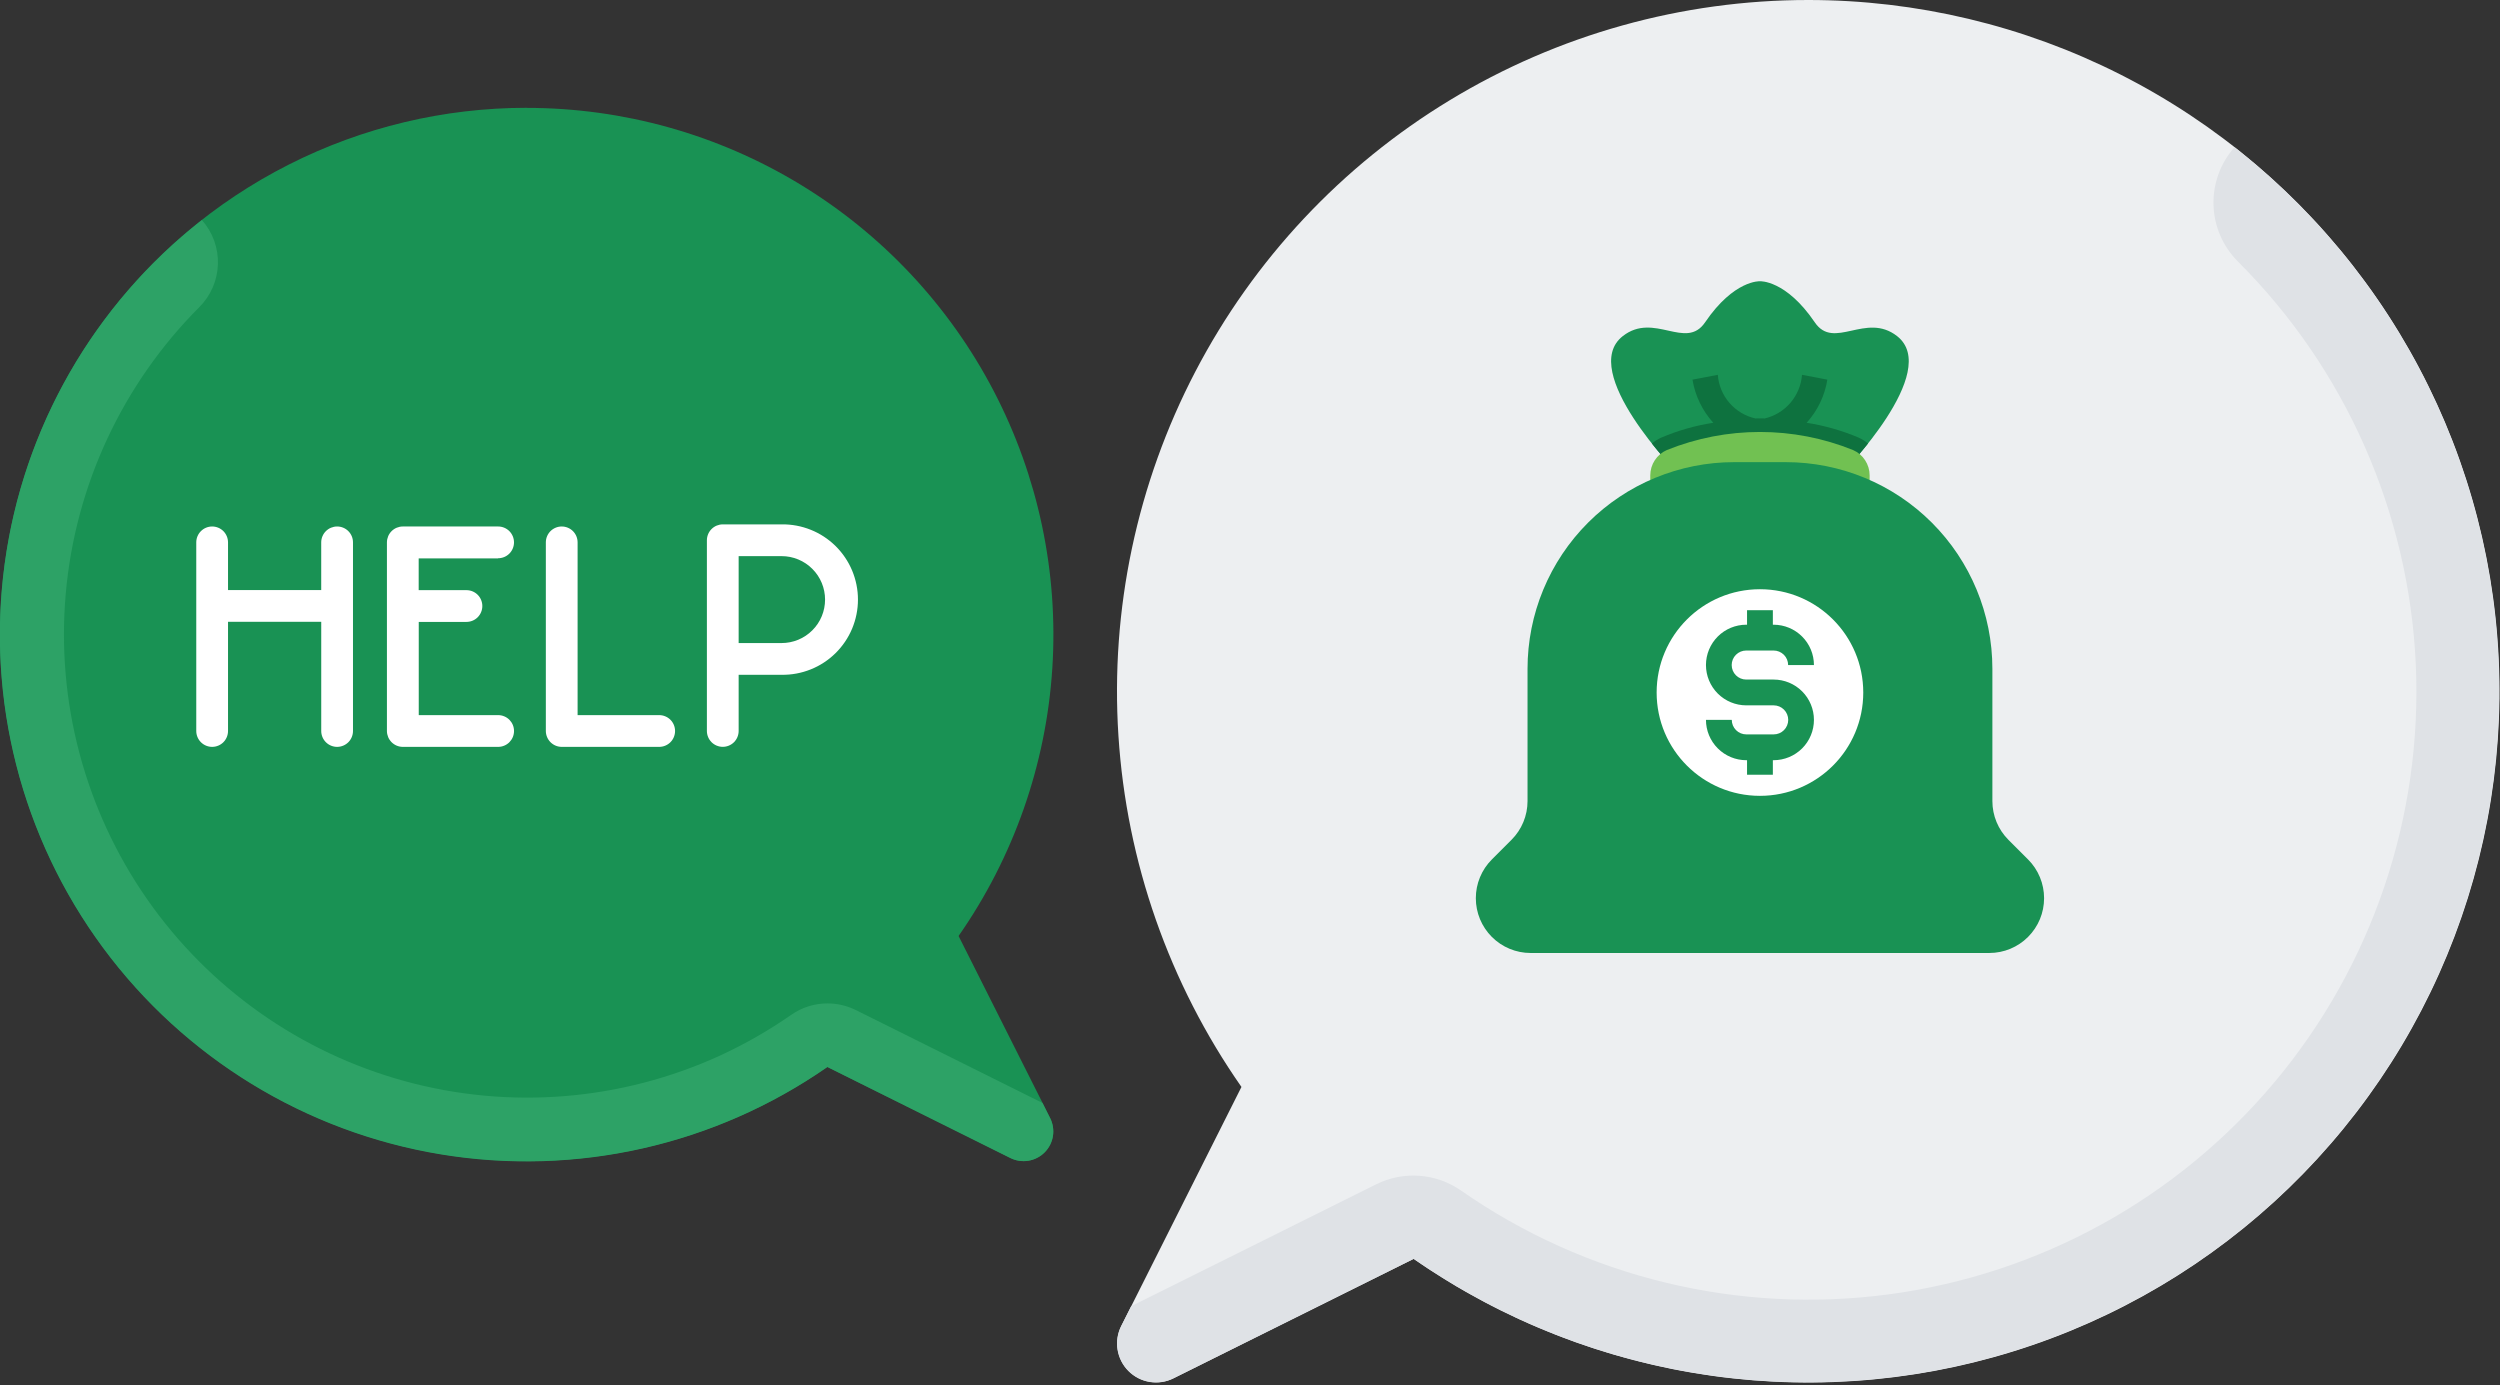 <svg width="148" height="82" viewBox="0 0 148 82" fill="none" xmlns="http://www.w3.org/2000/svg">
<rect x="0" y="0" width="148" height="82" fill="#333333" stroke="none"/>
<g clip-path="url(#clip0_8_16)">
<path fill-rule="evenodd" clip-rule="evenodd" d="M31.183 6.387C36.883 6.387 42.474 7.949 47.348 10.904C52.222 13.859 56.193 18.094 58.828 23.148C61.464 28.202 62.664 33.882 62.297 39.57C61.93 45.258 60.011 50.737 56.748 55.411L62.166 66.182C62.334 66.512 62.393 66.886 62.336 67.252C62.278 67.618 62.106 67.956 61.845 68.218C61.584 68.481 61.246 68.654 60.881 68.713C60.515 68.772 60.141 68.714 59.81 68.548L48.979 63.16C44.962 65.953 40.343 67.762 35.498 68.439C30.652 69.117 25.714 68.645 21.085 67.061C16.456 65.476 12.264 62.825 8.849 59.321C5.434 55.816 2.892 51.557 1.428 46.889C-0.035 42.22 -0.38 37.272 0.423 32.445C1.226 27.618 3.153 23.048 6.05 19.105C8.946 15.161 12.73 11.954 17.095 9.744C21.461 7.534 26.285 6.382 31.178 6.382L31.183 6.387Z" fill="#199254"/>
<path fill-rule="evenodd" clip-rule="evenodd" d="M48.984 63.166C42.322 67.804 34.113 69.66 26.103 68.341C18.093 67.022 10.914 62.63 6.091 56.1C1.268 49.571 -0.818 41.417 0.276 33.373C1.371 25.33 5.559 18.03 11.951 13.026C12.589 13.742 12.929 14.675 12.901 15.634C12.873 16.593 12.479 17.504 11.8 18.182C7.259 22.732 4.46 28.732 3.893 35.136C3.326 41.539 5.026 47.938 8.697 53.215C12.368 58.492 17.776 62.312 23.977 64.008C30.177 65.704 36.777 65.167 42.622 62.492C44.096 61.813 45.506 61.006 46.838 60.08C47.468 59.638 48.219 59.401 48.989 59.402C49.57 59.403 50.142 59.537 50.663 59.794L61.714 65.294L62.166 66.194C62.331 66.523 62.389 66.897 62.331 67.261C62.273 67.625 62.101 67.961 61.841 68.222C61.581 68.484 61.245 68.656 60.881 68.716C60.518 68.776 60.144 68.72 59.814 68.556L48.979 63.166H48.984Z" fill="#2DA266"/>
<path fill-rule="evenodd" clip-rule="evenodd" d="M29.489 33.048C29.739 33.048 29.978 32.949 30.154 32.773C30.33 32.596 30.429 32.357 30.429 32.108C30.429 31.859 30.33 31.62 30.154 31.443C29.978 31.267 29.739 31.168 29.489 31.168H23.846C23.597 31.169 23.358 31.268 23.182 31.444C23.006 31.62 22.907 31.859 22.906 32.108V43.275C22.907 43.524 23.006 43.763 23.182 43.939C23.358 44.115 23.597 44.214 23.846 44.215H29.49C29.614 44.215 29.736 44.191 29.85 44.143C29.964 44.096 30.068 44.027 30.155 43.94C30.242 43.852 30.311 43.749 30.359 43.635C30.406 43.521 30.43 43.398 30.43 43.275C30.43 43.151 30.406 43.029 30.359 42.915C30.311 42.801 30.242 42.698 30.155 42.61C30.068 42.523 29.964 42.454 29.85 42.407C29.736 42.359 29.614 42.335 29.49 42.335H24.79V36.817H27.614C27.864 36.817 28.103 36.718 28.279 36.542C28.455 36.365 28.554 36.126 28.554 35.877C28.554 35.628 28.455 35.389 28.279 35.212C28.103 35.036 27.864 34.937 27.614 34.937H24.786V33.058H29.486L29.489 33.048Z" fill="white"/>
<path fill-rule="evenodd" clip-rule="evenodd" d="M39.024 42.335H34.194V32.108C34.194 31.859 34.095 31.62 33.919 31.443C33.742 31.267 33.503 31.168 33.254 31.168C33.005 31.168 32.766 31.267 32.589 31.443C32.413 31.62 32.314 31.859 32.314 32.108V43.275C32.315 43.524 32.414 43.763 32.59 43.939C32.766 44.115 33.005 44.214 33.254 44.215H39.024C39.273 44.215 39.512 44.116 39.689 43.94C39.865 43.763 39.964 43.524 39.964 43.275C39.964 43.026 39.865 42.787 39.689 42.61C39.512 42.434 39.273 42.335 39.024 42.335Z" fill="white"/>
<path fill-rule="evenodd" clip-rule="evenodd" d="M19.956 31.168C19.707 31.169 19.468 31.268 19.292 31.444C19.116 31.62 19.017 31.859 19.016 32.108V34.932H13.499V32.108C13.499 31.859 13.4 31.62 13.224 31.443C13.047 31.267 12.808 31.168 12.559 31.168C12.31 31.168 12.071 31.267 11.895 31.443C11.718 31.62 11.619 31.859 11.619 32.108V43.275C11.619 43.524 11.718 43.763 11.895 43.94C12.071 44.116 12.31 44.215 12.559 44.215C12.808 44.215 13.047 44.116 13.224 43.94C13.4 43.763 13.499 43.524 13.499 43.275V36.812H19.017V43.275C19.017 43.524 19.116 43.763 19.293 43.94C19.469 44.116 19.708 44.215 19.957 44.215C20.206 44.215 20.445 44.116 20.622 43.94C20.798 43.763 20.897 43.524 20.897 43.275V32.108C20.897 31.985 20.873 31.862 20.826 31.748C20.779 31.634 20.71 31.53 20.622 31.443C20.535 31.355 20.431 31.286 20.317 31.239C20.203 31.192 20.08 31.168 19.956 31.168Z" fill="white"/>
<path fill-rule="evenodd" clip-rule="evenodd" d="M46.27 31.043H42.788C42.539 31.044 42.3 31.143 42.124 31.319C41.948 31.495 41.849 31.734 41.848 31.983V43.273C41.848 43.522 41.947 43.761 42.123 43.938C42.3 44.114 42.539 44.213 42.788 44.213C43.037 44.213 43.276 44.114 43.453 43.938C43.629 43.761 43.728 43.522 43.728 43.273V39.948H46.271C46.861 39.957 47.448 39.848 47.996 39.628C48.544 39.409 49.042 39.082 49.463 38.668C49.883 38.253 50.218 37.76 50.446 37.215C50.673 36.67 50.791 36.086 50.791 35.495C50.791 34.905 50.673 34.321 50.446 33.776C50.218 33.231 49.883 32.738 49.463 32.323C49.042 31.909 48.544 31.582 47.996 31.363C47.448 31.143 46.861 31.034 46.27 31.043ZM46.27 38.069H43.728V32.923H46.271C46.609 32.923 46.944 32.989 47.256 33.119C47.568 33.248 47.852 33.438 48.09 33.677C48.33 33.916 48.519 34.199 48.648 34.511C48.778 34.824 48.844 35.158 48.844 35.496C48.844 35.834 48.778 36.169 48.648 36.481C48.519 36.793 48.33 37.076 48.09 37.315C47.852 37.554 47.568 37.744 47.256 37.873C46.944 38.002 46.608 38.069 46.27 38.069Z" fill="white"/>
<path fill-rule="evenodd" clip-rule="evenodd" d="M107.049 1.03188e-07C99.567 -0 92.229 2.051 85.832 5.93C79.434 9.808 74.222 15.367 70.763 22.001C67.304 28.634 65.729 36.089 66.211 43.555C66.692 51.021 69.211 58.212 73.494 64.347L66.383 78.494C66.166 78.926 66.09 79.416 66.167 79.893C66.244 80.371 66.468 80.812 66.81 81.155C67.151 81.498 67.591 81.725 68.069 81.803C68.546 81.882 69.036 81.809 69.469 81.594L83.686 74.523C88.959 78.189 95.021 80.563 101.381 81.452C107.742 82.341 114.222 81.721 120.298 79.641C126.375 77.561 131.876 74.081 136.358 69.481C140.84 64.881 144.176 59.291 146.097 53.163C148.017 47.034 148.469 40.54 147.415 34.205C146.36 27.87 143.83 21.872 140.027 16.696C136.225 11.52 131.258 7.311 125.528 4.411C119.798 1.511 113.466 -0 107.044 1.03188e-07L107.049 1.03188e-07Z" fill="#EDEFF1"/>
<path fill-rule="evenodd" clip-rule="evenodd" d="M83.685 74.523C92.43 80.597 103.198 83.023 113.703 81.286C124.207 79.55 133.622 73.787 139.947 65.222C146.272 56.657 149.01 45.965 147.579 35.414C146.149 24.863 140.662 15.285 132.285 8.714C131.448 9.655 131.002 10.88 131.04 12.138C131.077 13.397 131.594 14.593 132.485 15.483C138.853 21.838 142.61 30.348 143.015 39.336C143.419 48.324 140.443 57.137 134.672 64.039C128.901 70.941 120.754 75.43 111.836 76.623C102.919 77.816 93.878 75.625 86.496 70.483C85.769 69.975 84.918 69.672 84.034 69.607C83.15 69.541 82.264 69.716 81.47 70.111L66.965 77.328L66.372 78.504C66.155 78.936 66.079 79.426 66.156 79.903C66.233 80.381 66.457 80.822 66.799 81.165C67.14 81.508 67.58 81.735 68.058 81.814C68.535 81.892 69.025 81.819 69.458 81.604L83.675 74.533L83.685 74.523Z" fill="#DFE2E6"/>
<path fill-rule="evenodd" clip-rule="evenodd" d="M109.059 28.012C109.059 28.012 114.979 21.981 112.305 19.896C110.456 18.454 108.571 20.76 107.435 19.082C105.721 16.559 104.188 16.65 104.188 16.65C104.188 16.65 102.655 16.56 100.941 19.082C99.8 20.761 97.926 18.449 96.071 19.896C93.397 21.982 99.318 28.012 99.318 28.012H109.057H109.059Z" fill="#199254"/>
<path fill-rule="evenodd" clip-rule="evenodd" d="M110.034 25.907C109.047 25.489 108.012 25.194 106.953 25.028C107.601 24.314 108.027 23.427 108.179 22.475L106.679 22.189C106.633 22.798 106.394 23.376 105.998 23.841C105.601 24.305 105.067 24.631 104.473 24.772C104.373 24.767 104.267 24.767 104.187 24.767C104.107 24.767 104.011 24.772 103.921 24.772C103.322 24.638 102.782 24.314 102.381 23.849C101.98 23.384 101.739 22.802 101.695 22.189L100.195 22.475C100.351 23.427 100.778 24.313 101.426 25.028C100.366 25.191 99.331 25.487 98.345 25.907C98.146 25.998 97.96 26.115 97.792 26.254C98.611 27.289 99.32 28.013 99.32 28.013H109.059C109.059 28.013 109.768 27.289 110.587 26.254C110.419 26.115 110.233 25.998 110.034 25.907Z" fill="#0E723F"/>
<path fill-rule="evenodd" clip-rule="evenodd" d="M104.189 29.636H110.682V28.136C110.681 27.819 110.587 27.509 110.413 27.244C110.24 26.979 109.993 26.77 109.702 26.643C106.166 25.216 102.213 25.216 98.676 26.643C98.386 26.77 98.139 26.979 97.965 27.244C97.791 27.509 97.698 27.819 97.696 28.136V29.636H104.189Z" fill="#71C152"/>
<path fill-rule="evenodd" clip-rule="evenodd" d="M104.189 27.359H105.717C108.961 27.36 112.072 28.648 114.366 30.942C116.66 33.236 117.949 36.347 117.949 39.591V47.426C117.949 47.852 118.033 48.273 118.196 48.666C118.359 49.06 118.598 49.417 118.899 49.718L120.06 50.879C120.361 51.18 120.6 51.537 120.763 51.931C120.926 52.324 121.01 52.745 121.01 53.171V53.176C121.01 54.035 120.668 54.859 120.06 55.467C119.453 56.075 118.629 56.416 117.769 56.417H90.61C89.751 56.416 88.927 56.075 88.319 55.467C87.711 54.859 87.37 54.035 87.369 53.176V53.171C87.369 52.745 87.453 52.324 87.616 51.931C87.779 51.537 88.018 51.18 88.319 50.879L89.48 49.718C89.781 49.417 90.02 49.06 90.183 48.666C90.346 48.273 90.43 47.852 90.43 47.426V39.591C90.43 37.985 90.746 36.394 91.361 34.91C91.976 33.426 92.877 32.077 94.013 30.941C95.148 29.805 96.497 28.904 97.981 28.29C99.465 27.675 101.056 27.359 102.662 27.359H104.189Z" fill="#199254"/>
<path d="M104.189 47.114C107.567 47.114 110.305 44.376 110.305 40.998C110.305 37.62 107.567 34.882 104.189 34.882C100.811 34.882 98.073 37.62 98.073 40.998C98.073 44.376 100.811 47.114 104.189 47.114Z" fill="white"/>
<path fill-rule="evenodd" clip-rule="evenodd" d="M104.998 40.23H103.375C103.147 40.23 102.929 40.139 102.767 39.978C102.606 39.817 102.516 39.599 102.516 39.37C102.516 39.143 102.606 38.924 102.767 38.763C102.929 38.602 103.147 38.511 103.375 38.511H104.998C105.226 38.511 105.444 38.602 105.606 38.763C105.767 38.924 105.857 39.142 105.857 39.37H107.385C107.385 38.737 107.133 38.13 106.685 37.683C106.238 37.235 105.631 36.984 104.998 36.983H104.953V36.124H103.425V36.983H103.38C102.747 36.983 102.14 37.234 101.692 37.682C101.245 38.13 100.993 38.737 100.993 39.37C100.993 40.003 101.245 40.61 101.692 41.058C102.14 41.505 102.747 41.757 103.38 41.757H105.003C105.231 41.757 105.45 41.848 105.611 42.009C105.772 42.17 105.863 42.389 105.863 42.617C105.863 42.844 105.772 43.063 105.611 43.224C105.45 43.386 105.231 43.476 105.003 43.476H103.38C103.152 43.476 102.934 43.386 102.773 43.224C102.612 43.063 102.521 42.845 102.521 42.617H100.993C100.994 43.25 101.245 43.857 101.693 44.304C102.14 44.752 102.747 45.004 103.38 45.004H103.425V45.863H104.953V45.004H104.998C105.631 45.004 106.238 44.752 106.686 44.305C107.134 43.857 107.385 43.25 107.385 42.617C107.385 41.984 107.134 41.377 106.686 40.929C106.238 40.481 105.631 40.23 104.998 40.23Z" fill="#199254"/>
</g>
<defs>
<clipPath id="clip0_8_16">
<rect width="147.967" height="81.855" fill="white"/>
</clipPath>
</defs>
</svg>
